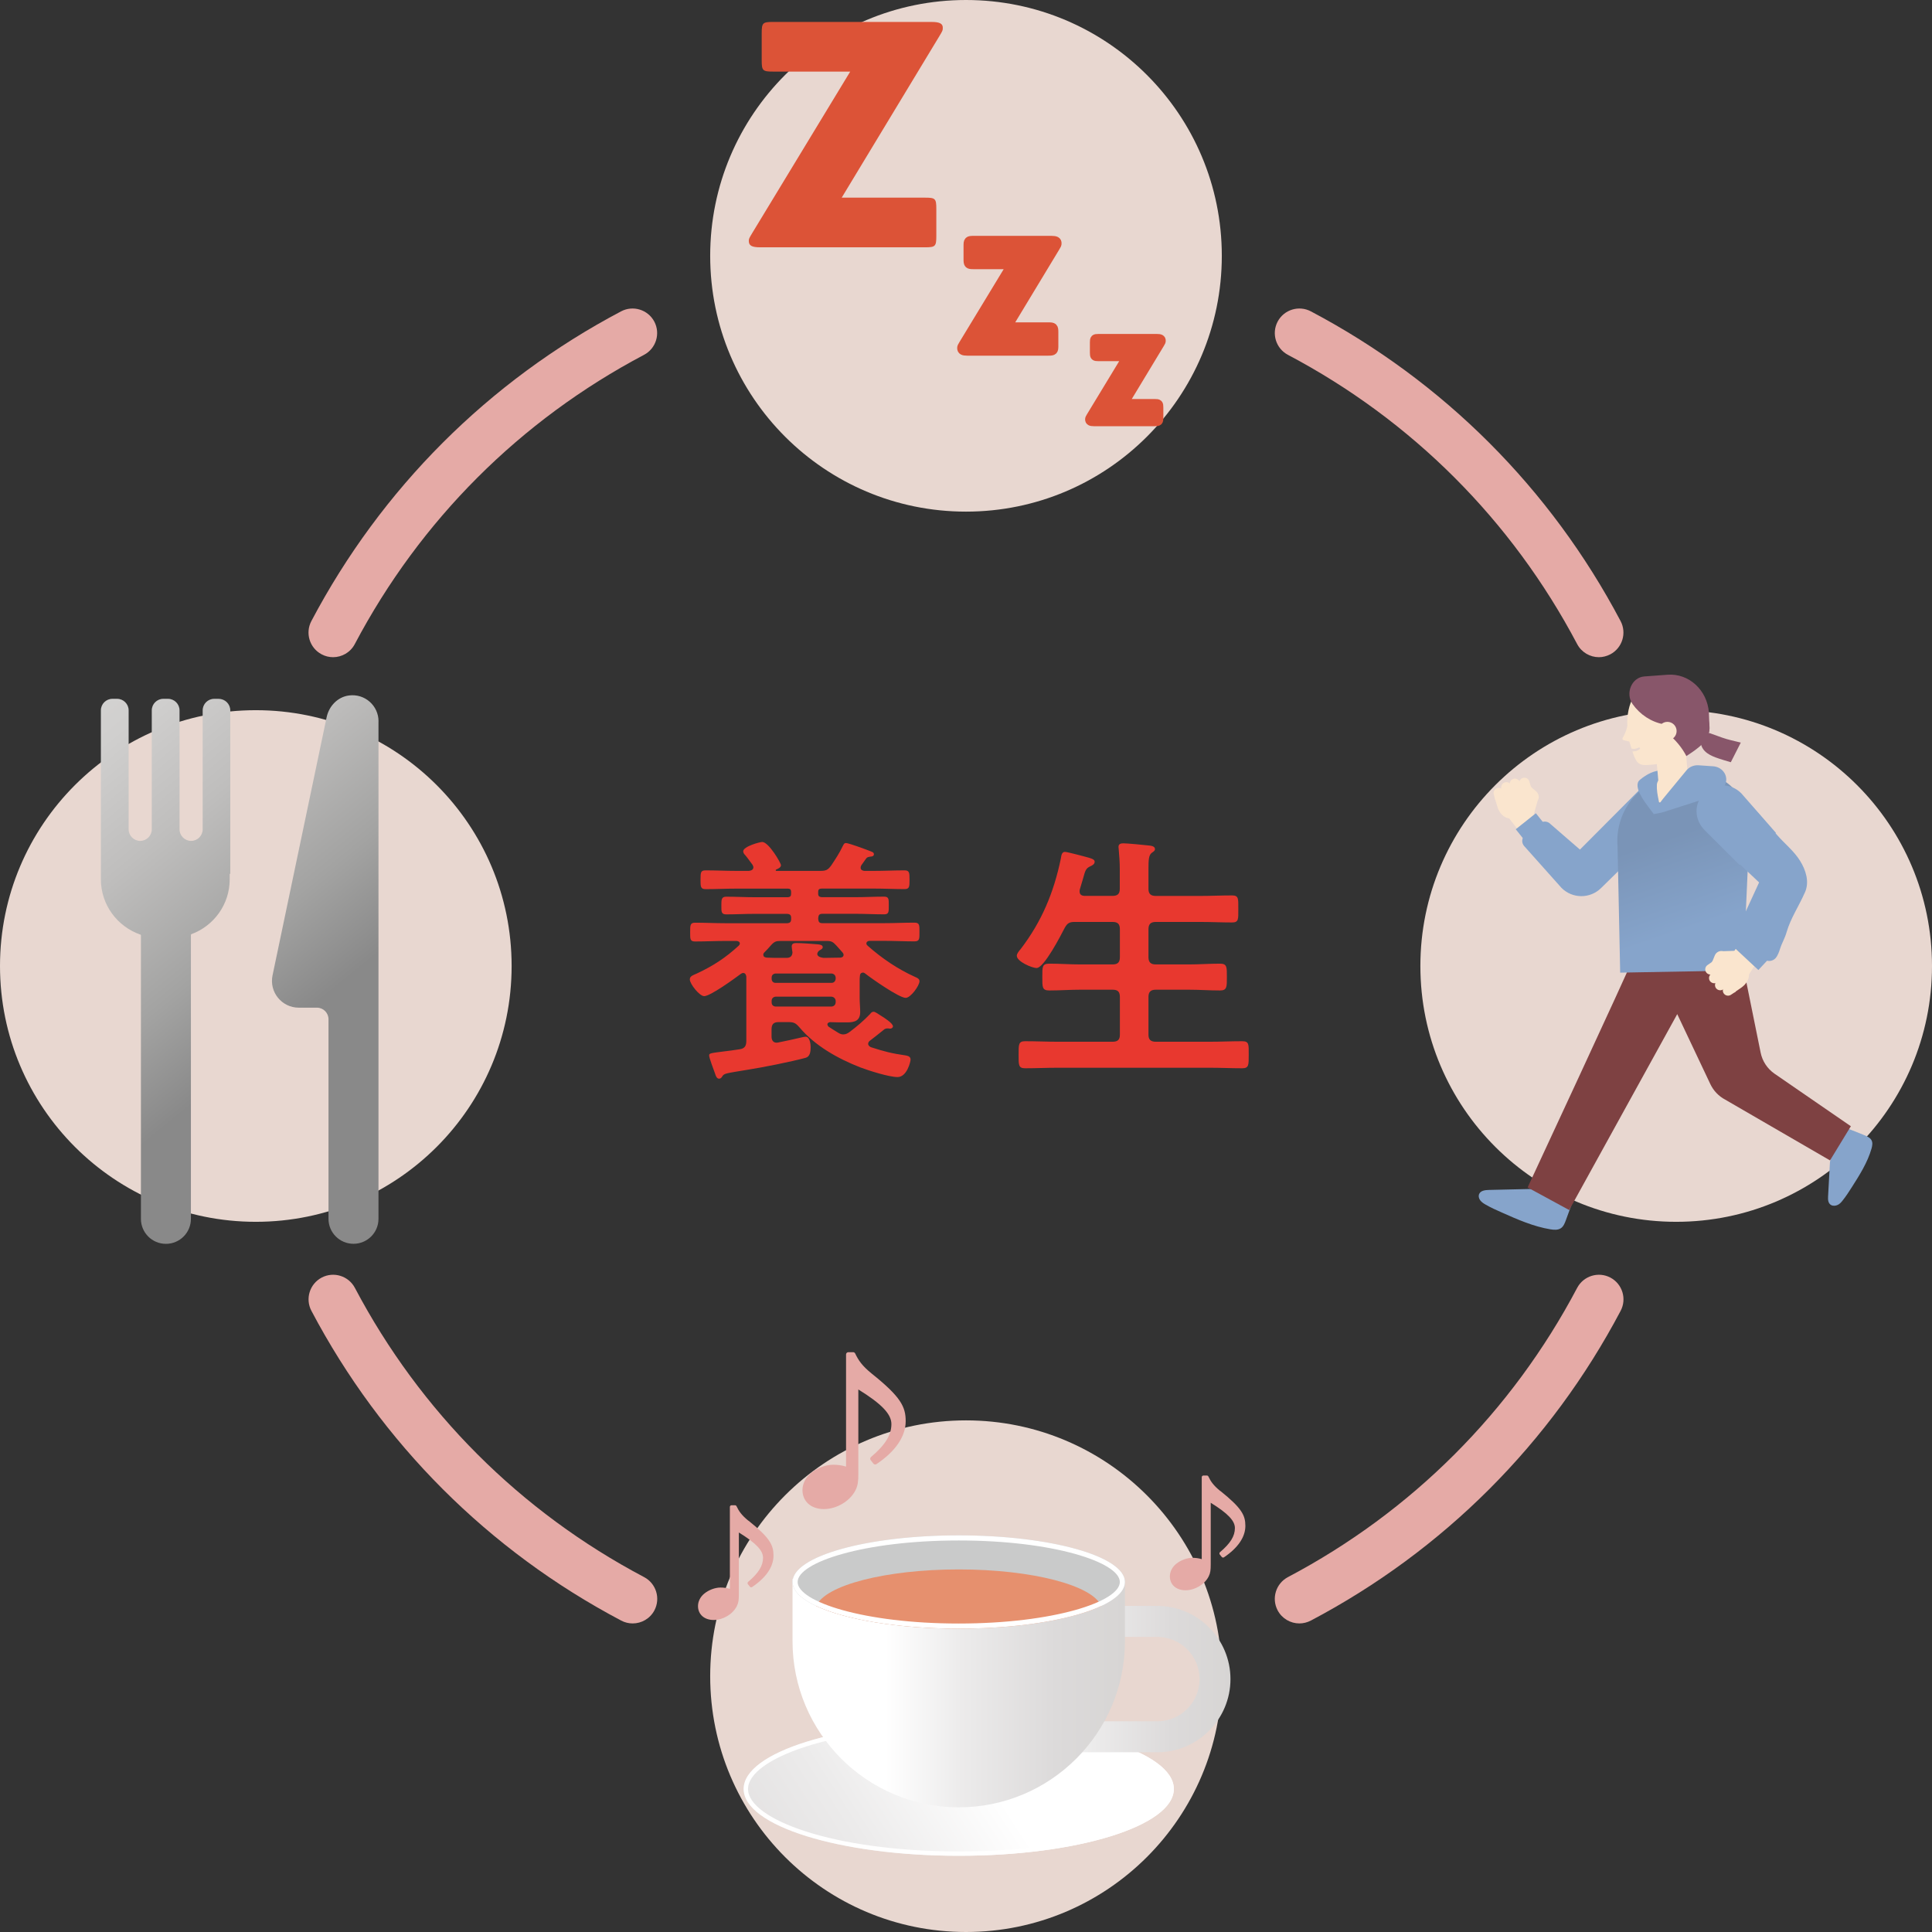 <?xml version="1.0" encoding="UTF-8"?>
<svg id="_レイヤー_2" data-name="レイヤー 2" xmlns="http://www.w3.org/2000/svg" xmlns:xlink="http://www.w3.org/1999/xlink" viewBox="0 0 404.28 404.28">
  <rect x="0" y="0" width="404.28" height="404.28" fill="#333333" stroke="none"/>
  <defs>
    <style>
      .cls-1 {
        fill: #88566a;
      }

      .cls-2 {
        fill: #e6906e;
      }

      .cls-3 {
        fill: url(#_名称未設定グラデーション_57-2);
      }

      .cls-4 {
        stroke: #dc5337;
        stroke-linecap: round;
        stroke-linejoin: round;
        stroke-width: 1.85px;
      }

      .cls-4, .cls-5 {
        fill: #dc5337;
      }

      .cls-6 {
        fill: #7e4142;
      }

      .cls-7 {
        fill: #e8d7d0;
      }

      .cls-8 {
        fill: #231815;
      }

      .cls-9 {
        fill: #c9caca;
      }

      .cls-10 {
        fill: #fff;
      }

      .cls-11 {
        fill: url(#_名称未設定グラデーション_571);
      }

      .cls-12 {
        fill: #e5aaa6;
      }

      .cls-13 {
        fill: #e8382f;
      }

      .cls-14 {
        fill: #fae5ce;
      }

      .cls-15 {
        fill: #86a4cb;
      }

      .cls-16 {
        fill: url(#_名称未設定グラデーション_37);
      }

      .cls-17 {
        fill: url(#_名称未設定グラデーション_49);
      }

      .cls-18 {
        fill: url(#_名称未設定グラデーション_57);
      }
    </style>
    <linearGradient id="_名称未設定グラデーション_49" data-name="名称未設定グラデーション 49" x1="6.96" y1="144.69" x2="62.56" y2="213.03" gradientUnits="userSpaceOnUse">
      <stop offset="0" stop-color="#d7d5d4"/>
      <stop offset=".2" stop-color="#d0cfce"/>
      <stop offset=".46" stop-color="#bfbebd"/>
      <stop offset=".77" stop-color="#a3a3a2"/>
      <stop offset="1" stop-color="#898989"/>
    </linearGradient>
    <linearGradient id="_名称未設定グラデーション_37" data-name="名称未設定グラデーション 37" x1="129.78" y1="420.06" x2="235.65" y2="351.75" gradientUnits="userSpaceOnUse">
      <stop offset="0" stop-color="#d7d5d4"/>
      <stop offset=".21" stop-color="#dcdada"/>
      <stop offset=".49" stop-color="#ecebeb"/>
      <stop offset=".72" stop-color="#fff"/>
    </linearGradient>
    <linearGradient id="_名称未設定グラデーション_57" data-name="名称未設定グラデーション 57" x1="198.89" y1="351.36" x2="257.48" y2="351.36" gradientUnits="userSpaceOnUse">
      <stop offset=".28" stop-color="#fff"/>
      <stop offset=".51" stop-color="#ecebeb"/>
      <stop offset=".79" stop-color="#dcdada"/>
      <stop offset="1" stop-color="#d7d5d4"/>
    </linearGradient>
    <linearGradient id="_名称未設定グラデーション_57-2" data-name="名称未設定グラデーション 57" x1="165.84" y1="354.3" x2="235.4" y2="354.3" xlink:href="#_名称未設定グラデーション_57"/>
    <linearGradient id="_名称未設定グラデーション_571" data-name="名称未設定グラデーション 571" x1="354.74" y1="193.95" x2="343.9" y2="162.51" gradientUnits="userSpaceOnUse">
      <stop offset="0" stop-color="#86a4cb"/>
      <stop offset=".59" stop-color="#7a94b7"/>
    </linearGradient>
  </defs>
  <g id="_差し替え箇所" data-name="差し替え箇所">
    <g>
      <circle class="cls-7" cx="53.53" cy="202.14" r="53.53"/>
      <circle class="cls-7" cx="350.75" cy="202.14" r="53.53"/>
      <circle class="cls-7" cx="202.14" cy="53.53" r="53.53"/>
      <circle class="cls-7" cx="202.14" cy="350.75" r="53.53"/>
      <path class="cls-12" d="M271.9,339.71c-1.84,0-3.63-1-4.55-2.74-1.32-2.51-.36-5.62,2.15-6.95,25.92-13.68,46.85-34.61,60.53-60.53,1.33-2.51,4.44-3.47,6.95-2.15,2.51,1.33,3.47,4.44,2.15,6.95-14.65,27.75-37.06,50.17-64.82,64.82-.77.4-1.59.6-2.4.6Z"/>
      <path class="cls-12" d="M132.38,339.71c-.81,0-1.63-.19-2.4-.6-27.75-14.65-50.17-37.06-64.82-64.82-1.32-2.51-.36-5.62,2.15-6.95,2.51-1.32,5.62-.36,6.95,2.15,13.68,25.92,34.61,46.85,60.53,60.53,2.51,1.33,3.47,4.44,2.15,6.95-.92,1.75-2.71,2.74-4.55,2.74Z"/>
      <path class="cls-12" d="M69.7,137.52c-.81,0-1.63-.19-2.4-.6-2.51-1.33-3.47-4.43-2.15-6.95,14.65-27.75,37.06-50.17,64.82-64.82,2.51-1.32,5.62-.36,6.95,2.15,1.32,2.51.36,5.62-2.15,6.95-25.92,13.68-46.85,34.61-60.53,60.53-.92,1.75-2.71,2.74-4.55,2.74Z"/>
      <path class="cls-12" d="M334.58,137.52c-1.84,0-3.63-1-4.55-2.74-13.68-25.92-34.61-46.85-60.53-60.53-2.51-1.33-3.47-4.44-2.15-6.95,1.33-2.51,4.44-3.47,6.95-2.15,27.75,14.65,50.17,37.07,64.82,64.82,1.32,2.51.36,5.62-2.15,6.95-.77.4-1.59.6-2.4.6Z"/>
      <g>
        <path class="cls-13" d="M176.51,216.45c.49,0,.87-.22,1.25-.49,1.53-1.14,3-2.4,4.3-3.76.22-.27.38-.49.76-.49.33,0,1.14.6,1.58.87.54.33,2.45,1.53,2.45,2.18,0,.33-.33.49-.6.49-.11,0-.27-.05-.44-.05-.38,0-.65.05-.93.33-.93.76-1.91,1.52-2.83,2.23-.22.16-.38.38-.38.65,0,.38.27.54.54.71,2.89.93,4.36,1.31,7.35,1.74.54.11.98.27.98.87,0,.44-.76,3.65-2.72,3.65-1.8,0-6.05-1.36-7.79-2.02-4.74-1.85-9.48-4.52-12.75-8.39-.76-.87-1.14-1.09-2.29-1.09h-2.07c-1.03,0-1.47.44-1.47,1.53v1.47c0,.71.27,1.31,1.09,1.31.11,0,.22-.05.33-.05,1.09-.22,3.7-.76,5.01-1.09.16-.05.54-.11.71-.11.87,0,1.04,1.53,1.04,2.18,0,.93-.11,1.96-1.04,2.23-3,.82-9.04,2.02-12.2,2.51-4.52.76-4.85.71-5.28,1.42-.16.27-.33.44-.65.44-.49,0-.71-.65-.82-1.04-.22-.6-1.25-3.32-1.25-3.81s.27-.49,3.21-.87c.82-.11,1.91-.22,3.21-.44,1.03-.16,1.36-.71,1.36-1.74v-13.46c-.05-.38-.22-.76-.65-.76-.22,0-.38.11-.54.22-1.25.93-6.32,4.63-7.63,4.63-.98,0-3-2.56-3-3.49,0-.65.49-.82,1.47-1.25,3.38-1.58,5.99-3.27,8.77-5.83.11-.11.22-.27.22-.44,0-.38-.33-.49-.65-.54h-2.34c-2.12,0-4.25.11-6.37.11-1.09,0-1.03-.54-1.03-2.02,0-1.36,0-1.91,1.03-1.91,2.12,0,4.25.11,6.37.11h12.91c.6-.05.82-.27.82-.87v-.22c0-.6-.22-.82-.82-.87h-6.81c-2.02,0-3.98.11-5.94.11-1.09,0-1.03-.6-1.03-1.85s0-1.85,1.03-1.85c1.96,0,3.98.11,5.94.11h6.97c.44-.05.65-.22.65-.71v-.44c0-.44-.22-.65-.65-.65h-10.84c-2.12,0-4.25.11-6.37.11-1.09,0-1.09-.49-1.09-2.02s.05-1.91,1.09-1.91c2.12,0,4.25.11,6.37.11h2.67c.44-.05.93-.22.93-.76,0-.16-.11-.33-.16-.49-.38-.49-1.14-1.58-1.53-2.02-.22-.22-.44-.49-.44-.82,0-1.04,3.49-1.96,3.98-1.96,1.36,0,3.92,4.41,3.92,4.85,0,.49-.6.76-1.03.93-.11.11-.11.22.05.27h9.21c1.14,0,1.58-.16,2.29-1.14.87-1.31,1.74-2.61,2.4-4.03.16-.27.27-.65.65-.65.49,0,1.74.49,2.29.65.38.11,3.16,1.14,3.32,1.25.16.11.27.22.27.44,0,.38-.38.49-.71.49-.6.11-.71.11-.98.49-.33.44-.6.87-.93,1.31-.11.16-.16.33-.16.54,0,.44.38.6.76.65h2.07c2.12,0,4.25-.11,6.37-.11,1.03,0,1.03.54,1.03,1.96s0,1.96-1.03,1.96c-2.12,0-4.25-.11-6.37-.11h-11c-.49,0-.71.22-.71.65v.44c0,.49.22.65.71.71h7.14c1.96,0,3.92-.11,5.94-.11,1.03,0,.98.54.98,1.85s.05,1.85-.98,1.85c-2.02,0-3.98-.11-5.94-.11h-6.97c-.65,0-.82.27-.87.87v.22c.05.6.22.87.87.87h12.91c2.12,0,4.25-.11,6.37-.11,1.09,0,1.03.6,1.03,1.96s.05,1.96-1.03,1.96c-2.12,0-4.25-.11-6.37-.11h-3.05c-.27,0-.65.16-.65.54,0,.22.11.33.22.44,3,2.67,6.37,4.96,10.02,6.59.38.16.87.38.87.87,0,.93-1.85,3.49-2.89,3.49-1.36,0-7.14-4.03-8.44-5.07-.16-.11-.27-.22-.49-.22-.44,0-.65.33-.65.71-.05.38-.05.71-.05,1.04v3.6c0,.98.11,1.91.11,2.89,0,1.8-1.09,2.18-2.72,2.18-1.2,0-2.4,0-3.6-.05-.27.05-.54.16-.54.49,0,.16.11.27.22.44.65.44,1.36.87,2.07,1.31.38.22.65.33,1.09.33ZM159.73,199.79c0,.44.33.54.71.6.98.05,2.02.05,3.05.05h1.09c.76,0,1.2-.33,1.25-1.14-.05-.33-.16-.93-.16-1.25,0-.6.44-.71.93-.71,1.2,0,3.38.16,4.58.27.38.05.98.11.98.6,0,.33-.38.49-.65.65-.27.16-.49.49-.49.76,0,.6.87.76,1.31.82h.27c1.09,0,2.18-.05,3.27-.05.33-.05.65-.16.65-.6,0-.22-.11-.33-.22-.49l-1.31-1.47c-.71-.76-1.03-.93-2.02-.93h-9.59c-.98,0-1.31.11-2.02.87-.44.54-.93,1.03-1.42,1.53-.16.16-.22.33-.22.49ZM174.87,204.58c-.05-.54-.38-.82-.87-.87h-11.71c-.49.05-.82.33-.82.87v.22c0,.54.33.87.82.87h11.71c.49,0,.82-.33.87-.87v-.22ZM162.29,208.56c-.49.05-.82.38-.82.87v.33c0,.54.33.82.82.87h11.71c.49-.05.82-.33.87-.87v-.33c-.05-.49-.38-.82-.87-.87h-11.71Z"/>
        <path class="cls-13" d="M232.79,187.47c1.09,0,1.53-.44,1.53-1.47v-4.14c0-1.42-.11-2.89-.22-4.09,0-.16-.05-.38-.05-.54,0-.65.49-.76,1.03-.76.76,0,4.3.33,5.18.44.49.05,1.42.11,1.42.76,0,.38-.27.49-.71.82-.6.49-.65,1.53-.65,3.43v4.09c0,1.03.49,1.47,1.53,1.47h9.26c2.23,0,4.47-.11,6.7-.11,1.42,0,1.31.71,1.31,2.83s.11,2.83-1.31,2.83c-2.23,0-4.47-.11-6.7-.11h-9.26c-1.04,0-1.53.44-1.53,1.53v5.83c0,1.09.49,1.53,1.53,1.53h6.92c2.18,0,4.36-.16,6.54-.16,1.47,0,1.42.76,1.42,2.78s.05,2.83-1.42,2.83c-2.18,0-4.36-.16-6.54-.16h-6.92c-1.04,0-1.53.44-1.53,1.52v7.9c0,1.04.49,1.47,1.53,1.47h11.28c2.23,0,4.52-.11,6.81-.11,1.47,0,1.36.71,1.36,2.83s.05,2.83-1.36,2.83c-2.29,0-4.52-.11-6.81-.11h-31.81c-2.23,0-4.52.11-6.81.11-1.42,0-1.36-.71-1.36-2.83s-.05-2.83,1.36-2.83c2.29,0,4.58.11,6.81.11h11.49c1.09,0,1.53-.44,1.53-1.47v-7.9c0-1.09-.44-1.52-1.53-1.52h-6.75c-2.18,0-4.3.16-6.48.16-1.53,0-1.47-.71-1.47-2.83s-.05-2.78,1.47-2.78c2.18,0,4.3.16,6.48.16h6.75c1.09,0,1.53-.44,1.53-1.53v-5.83c0-1.09-.44-1.53-1.53-1.53h-7.95c-1.09,0-1.53.27-2.07,1.25-.76,1.47-4.3,8.39-5.88,8.39-.98,0-4.14-1.36-4.14-2.56,0-.49.54-1.09.82-1.42,4.41-5.77,6.92-11.82,8.39-18.9.11-.6.16-1.42.87-1.42.38,0,2.18.49,2.67.6,2.61.71,3.54.82,3.54,1.47,0,.54-.6.82-.98.98-.87.44-.98.82-1.47,2.61-.16.54-.38,1.31-.65,2.18-.05.16-.05.27-.05.44,0,.71.49.93,1.14.93h5.77Z"/>
      </g>
      <g>
        <path class="cls-5" d="M193.6,41.36c2.12,0,2.33.21,2.33,2.33v5.73c0,2.12-.21,2.33-2.33,2.33h-34.51c-1.77,0-2.4-.35-2.4-1.34,0-.42.07-.57.71-1.63l20.51-33.8h-16.19c-2.12,0-2.33-.21-2.33-2.33v-5.73c0-2.12.21-2.33,2.33-2.33h33.16c1.77,0,2.47.35,2.4,1.34,0,.42-.07.57-.71,1.63l-20.44,33.8h17.47Z"/>
        <path class="cls-4" d="M219.39,68.38c1.04,0,1.15.1,1.15,1.15v2.82c0,1.04-.1,1.15-1.15,1.15h-16.99c-.87,0-1.18-.17-1.18-.66,0-.21.03-.28.35-.8l10.1-16.64h-7.97c-1.04,0-1.15-.1-1.15-1.15v-2.82c0-1.04.1-1.15,1.15-1.15h16.33c.87,0,1.22.17,1.18.66,0,.21-.03.28-.35.8l-10.06,16.64h8.6Z"/>
        <path class="cls-4" d="M241.65,84.42c.79,0,.86.08.86.86v2.12c0,.78-.08.86-.86.86h-12.77c-.65,0-.89-.13-.89-.5,0-.16.03-.21.26-.6l7.59-12.51h-5.99c-.79,0-.86-.08-.86-.86v-2.12c0-.79.08-.86.86-.86h12.27c.65,0,.92.13.89.5,0,.16-.03.21-.26.6l-7.56,12.51h6.46Z"/>
        <path class="cls-12" d="M255.36,312.01c-1.43-1.16-2-2-2.5-3.05-.06-.12-.18-.2-.31-.2h-.73c-.19,0-.35.16-.35.35v17.15c-.65-.2-1.28-.28-1.98-.28-1.12,0-2.48.52-3.39,1.28-.82.67-1.3,1.64-1.3,2.6,0,1.74,1.32,2.91,3.28,2.91s4-1.21,4.84-2.89c.37-.73.43-1.37.43-2.51v-12.91c3.59,2.22,5.06,3.77,5.06,5.29,0,1.68-.93,3.19-3.12,5.05-.14.12-.16.33-.05.48l.42.52c.11.14.32.17.47.07,2.92-1.97,4.47-4.24,4.47-6.57,0-2.2-.73-3.7-5.23-7.31Z"/>
        <path class="cls-12" d="M182.36,287.39c-1.95-1.59-2.73-2.73-3.41-4.17-.08-.16-.25-.27-.43-.27h-1c-.26,0-.48.21-.48.48v23.46c-.89-.27-1.75-.39-2.71-.39-1.53,0-3.4.71-4.63,1.75-1.12.92-1.78,2.25-1.78,3.55,0,2.38,1.8,3.98,4.48,3.98s5.47-1.66,6.62-3.95c.5-1,.59-1.87.59-3.43v-17.65c4.9,3.03,6.92,5.16,6.92,7.24,0,2.3-1.28,4.36-4.27,6.9-.2.17-.22.46-.06.66l.57.72c.15.19.43.24.64.1,4-2.69,6.11-5.8,6.11-8.98,0-3.01-.99-5.07-7.15-9.99Z"/>
        <path class="cls-12" d="M156.62,318.23c-1.43-1.16-2-2-2.5-3.05-.06-.12-.18-.2-.31-.2h-.73c-.19,0-.35.16-.35.35v17.15c-.65-.2-1.28-.28-1.98-.28-1.12,0-2.48.52-3.39,1.28-.82.67-1.3,1.64-1.3,2.6,0,1.74,1.32,2.91,3.28,2.91s4-1.21,4.84-2.89c.37-.73.43-1.37.43-2.51v-12.91c3.59,2.22,5.06,3.77,5.06,5.29,0,1.68-.93,3.19-3.12,5.05-.14.12-.16.33-.05.48l.42.52c.11.14.32.17.47.07,2.92-1.97,4.47-4.24,4.47-6.57,0-2.2-.73-3.7-5.23-7.31Z"/>
        <path class="cls-17" d="M79.2,150.94v104.1c0,2.89-2.34,5.23-5.23,5.23h0c-2.89,0-5.23-2.34-5.23-5.23v-41.76c0-1.33-1.08-2.42-2.42-2.42h-3.8c-3.56,0-6.22-3.27-5.49-6.76l11.32-54.02c.49-2.33,2.32-4.25,4.68-4.55,3.33-.43,6.18,2.15,6.18,5.41ZM45.8,146.23h-.97c-1.33,0-2.42,1.08-2.42,2.42v24.89c0,1.33-1.08,2.42-2.42,2.42h0c-1.33,0-2.42-1.08-2.42-2.42v-24.89c0-1.33-1.08-2.42-2.42-2.42h-.97c-1.33,0-2.42,1.08-2.42,2.42v24.89c0,1.33-1.08,2.42-2.42,2.42h0c-1.33,0-2.42-1.08-2.42-2.42v-24.89c0-1.33-1.08-2.42-2.42-2.42h-.97c-1.33,0-2.42,1.08-2.42,2.42v35.33c0,5.38,3.46,9.93,8.28,11.59.06.02.1.07.1.14v59.34c0,2.89,2.34,5.23,5.23,5.23h0c2.89,0,5.23-2.34,5.23-5.23v-59.43c0-.06.04-.11.1-.14,4.68-1.73,8.02-6.21,8.02-11.49v-1.14h.12v-34.19c0-1.33-1.08-2.42-2.42-2.42Z"/>
        <ellipse class="cls-16" cx="200.62" cy="374.35" rx="45.01" ry="13.98"/>
        <path class="cls-10" d="M200.62,361.3c26.37,0,44.09,6.75,44.09,13.06s-17.72,13.06-44.09,13.06-44.09-6.75-44.09-13.06,17.72-13.06,44.09-13.06M200.62,360.37c-24.86,0-45.01,6.26-45.01,13.98s20.15,13.98,45.01,13.98,45.01-6.26,45.01-13.98-20.15-13.98-45.01-13.98h0Z"/>
        <path class="cls-18" d="M242.17,366.67h-43.29v-30.62h43.29c8.44,0,15.31,6.87,15.31,15.31s-6.87,15.31-15.31,15.31ZM205.37,360.19h36.81c4.87,0,8.83-3.96,8.83-8.83s-3.96-8.83-8.83-8.83h-36.81v17.66Z"/>
        <path class="cls-3" d="M235.4,330.41h-69.56v13c0,19.21,15.57,34.78,34.78,34.78h0c19.21,0,34.78-15.57,34.78-34.78v-13Z"/>
        <ellipse class="cls-9" cx="200.62" cy="331.04" rx="34.78" ry="9.76"/>
        <path class="cls-2" d="M200.62,340.8c12.65,0,23.72-1.9,29.81-4.73-1.73-4.31-14.41-7.66-29.81-7.66s-28.08,3.35-29.81,7.66c6.09,2.83,17.16,4.73,29.81,4.73Z"/>
        <path class="cls-10" d="M200.62,322.35c19.86,0,33.71,4.58,33.71,8.69s-13.84,8.69-33.71,8.69-33.71-4.58-33.71-8.69,13.84-8.69,33.71-8.69M200.62,321.28c-19.21,0-34.78,4.37-34.78,9.76s15.57,9.76,34.78,9.76,34.78-4.37,34.78-9.76-15.57-9.76-34.78-9.76h0Z"/>
        <g>
          <path class="cls-15" d="M320.25,248.8c-2.9.07-5.8.13-8.7.2-.77.02-1.7.13-2.02.83-.2.44-.07.97.22,1.35s.7.65,1.12.89c1.09.63,2.25,1.15,3.41,1.66,3.28,1.46,6.61,2.93,10.15,3.51.74.12,1.56.19,2.19-.23.55-.37.81-1.04,1.04-1.66.4-1.1.8-2.2,1.2-3.29.15-.42.31-.85.27-1.29s-.32-.9-.76-.98l-8.11-.99Z"/>
          <path class="cls-15" d="M382.93,243.12c-.13,2.44-.27,4.87-.4,7.31-.04.65.02,1.43.69,1.76.42.2.96.13,1.36-.07s.7-.53.96-.86c.7-.87,1.3-1.79,1.89-2.72,1.68-2.63,3.37-5.29,4.2-8.21.17-.61.3-1.29-.08-1.85-.33-.49-.98-.76-1.58-1-1.07-.43-2.13-.85-3.2-1.28-.4-.16-.83-.33-1.27-.33s-.92.2-1.03.56l-1.54,6.71Z"/>
          <path class="cls-6" d="M341.35,201.38c0,.46-21.69,47.1-21.69,47.1l8.7,4.73,22.61-41,6.93,14.65c.66,1.39,1.74,2.52,3.1,3.24l21.94,12.72,4.36-7.15-15.98-11c-1.5-1.04-2.54-2.62-2.9-4.41l-3.86-19.04-23.2.15Z"/>
          <g>
            <path class="cls-14" d="M345.9,173.54l-8.11,4.97-8.56.22-9.8-9.97-3.9,2.14,10.69,13.75c2.27,2.31,5.98,2.34,8.29.07l1.09-1.07h0s10.29-10.12,10.29-10.12Z"/>
            <g>
              <g>
                <path class="cls-14" d="M320.39,164.65l-7.58,2.4.52,1.74c.52,1.75,1.98,2.85,3.33,2.35l2.88-.91c1.3-.41,1.91-2.13,1.37-3.84l-.52-1.74Z"/>
                <g>
                  <path class="cls-14" d="M314.96,166.69l-2.06.71-.3-1.09c-.2-.57.11-1.19.67-1.39h0c.57-.2,1.19.11,1.39.67l.3,1.09Z"/>
                  <path class="cls-14" d="M316.8,166.26l-2.06.71-.55-1.85c-.2-.57.11-1.19.67-1.39h0c.57-.2,1.19.11,1.39.67l.55,1.85Z"/>
                  <path class="cls-14" d="M318.58,165.52l-2.06.71-.55-1.85c-.2-.57.11-1.19.67-1.39h0c.57-.2,1.19.11,1.39.67l.55,1.85Z"/>
                  <path class="cls-14" d="M320.56,165.33l-2.06.71-.55-1.85c-.2-.57.11-1.19.67-1.39h0c.57-.2,1.19.11,1.39.67l.55,1.85Z"/>
                </g>
              </g>
              <path class="cls-14" d="M320.03,164.4l1.43,1.21c.57.49.7,1.32.3,1.95l-1.01,3.5-2.07-4.37,1.36-2.29Z"/>
            </g>
            <path class="cls-15" d="M346.42,174.64l-3.29-9.43-12.52,12.57-6.13-5.31c-.56-.64-1.53-.74-2.2-.21l-3.13,2.45c-.73.57-.83,1.64-.21,2.33l7.79,8.73c2.27,2.31,5.98,2.34,8.29.07l1.09-1.07h0s10.29-10.12,10.29-10.12Z"/>
            <rect class="cls-15" x="317.51" y="171.55" width="5.38" height="2.91" transform="translate(-38.02 237.36) rotate(-38.57)"/>
            <path class="cls-11" d="M339.04,203.53l25.74-.47,1.31-29.49c-.63-7.67-5.08-12.3-12.75-11.67l-2.11.17c-7.67.63-13.37,7.35-12.75,15.02l.55,26.44Z"/>
            <path class="cls-14" d="M366.5,171.44l-8.18-.22,13.22,13.94-9.12,14.64,3.27,4.58,10.56-16.63c1.58-2.83-1.38-4.03-3.03-6.82l-.78-1.31h0s-5.95-8.17-5.95-8.17Z"/>
            <path class="cls-15" d="M364,180.99l7.62-6.71-7.25-8.28c-2.12-2.12-5.44-2.24-7.42-.27l-.54.54c-1.97,1.97-1.85,5.29.27,7.42"/>
            <path class="cls-14" d="M350.41,167.97c3.48-.59,5.95-3.08,5.53-5.55-.03-.2-.09-.39-.16-.57-1.31-.2-2.68-.19-4.06.04l-1.92.33c-2.41.41-4.55,1.47-6.27,2.96.8,2.1,3.7,3.33,6.88,2.79Z"/>
            <g>
              <g>
                <path class="cls-14" d="M358.25,201.24l4.63,6.46,1.49-1.03c1.5-1.04,2.09-2.77,1.2-3.89l-1.76-2.45c-.79-1.11-2.62-1.16-4.07-.12l-1.49,1.03Z"/>
                <g>
                  <path class="cls-14" d="M361.88,205.77l1.32,1.74-.94.62c-.48.36-1.16.27-1.53-.21h0c-.36-.48-.27-1.16.21-1.53l.94-.62Z"/>
                  <path class="cls-14" d="M360.89,204.16l1.32,1.74-1.59,1.1c-.48.36-1.16.27-1.53-.21h0c-.36-.48-.27-1.16.21-1.53l1.59-1.1Z"/>
                  <path class="cls-14" d="M359.64,202.69l1.32,1.74-1.59,1.1c-.48.36-1.16.27-1.53-.21h0c-.36-.48-.27-1.16.21-1.53l1.59-1.1Z"/>
                  <path class="cls-14" d="M358.85,200.87l1.32,1.74-1.59,1.1c-.48.36-1.16.27-1.53-.21h0c-.36-.48-.27-1.16.21-1.53l1.59-1.1Z"/>
                </g>
              </g>
              <path class="cls-14" d="M358.12,201.66l.71-1.73c.28-.69,1.04-1.07,1.76-.89l3.64-.12-3.51,3.33-2.6-.58Z"/>
            </g>
            <path class="cls-15" d="M347.06,167.35c-.22-1.04-.41-2.08-.35-3.15.03-.56.36-1.08.79-1.43.35-.28.75-.52,1.02-.88.1-.13.18-.3.12-.45-.07-.17-.29-.22-.47-.23-.04,0-.07,0-.11,0-1.83-.1-3.5.81-4.86,1.94-.03.03-.06.05-.09.08-.8.68-.37,2,0,2.77.52,1.11,1.26,2.09,1.99,3.07.27.35.53.71.8,1.06.03.05.07.09.12.11.18.06.45-.26.59-.34.35-.19.68-.28.74-.73.03-.23-.01-.47-.06-.7-.07-.37-.15-.73-.23-1.1Z"/>
            <circle class="cls-14" cx="349.91" cy="153.68" r="1.85"/>
            <circle class="cls-8" cx="350.44" cy="155.29" r="1.07"/>
            <path class="cls-14" d="M353.39,157.36c.19-.92.05-1.88-.07-2.8-.15-1.07-2.15-2.01-2.2-3.09-.22-4.74-2.76-8.48-5.69-8.34-2.93.13-5.13,4.08-4.91,8.82,0,0,0,.01,0,.02-.14.63-.36,1.26-.67,1.87-.09.18-.19.36-.29.54-.07.12-.07.25,0,.36.05.07.09.11.19.14.06.02.12.04.18.05.04.01.09.02.13.03.26.05.52.12.77.18.04,0,.07.02.11.03.14.49.29.98.46,1.47.43.12.91.07,1.31-.13.08-.04.16-.08.24-.09s.19.03.22.11c.04.1-.04.21-.13.28-.26.22-.6.35-.94.4-.16.02-.33.03-.49.03,0,0-.01,0-.02,0,.24.72.48,1.45.92,2.07.57.8,1.46.83,2.37.77.61-.04,1.22-.1,1.83-.18l.43,4.96,6.24-.47-.55-6.35c.29-.21.5-.43.56-.68Z"/>
            <path class="cls-1" d="M357.72,151.95c.23,3.06-2.61,4.78-4.84,6.26-.86-1.66-2.12-3.31-4.44-5.24s1.68-5.7,4.26-5.89c2.58-.19,4.79,1.81,5.02,4.87Z"/>
            <path class="cls-1" d="M348.15,151.56c-2.63-.48-4.95-2.02-6.52-4.22s-.24-5.59,2.46-5.79l4.87-.36c4.42-.33,8.28,3.2,8.63,7.88l.13,3.31c-.14,1.45-.51,1.89-1.46,1.96l-6.22-.2c-.95.07-1.7-.02-1.77-1.03l-.12-1.54Z"/>
            <circle class="cls-14" cx="348.91" cy="152.98" r="1.93"/>
            <path class="cls-15" d="M347.93,167.23l4.96-6.02c.61-.74,1.56-1.14,2.55-1.07l3.05.21c.87.06,1.66.47,2.17,1.13h0c.96,1.23.67,2.96-.64,3.86h0c-1.39.95-2.92,1.7-4.54,2.22l-7.21,2.31c-.51.16-1.04.29-1.57.37l-.76.12h0c.53-1.11,1.2-2.15,1.99-3.12Z"/>
            <path class="cls-15" d="M366.81,168.9l-3.74,11.01,5.03,4.74-4.07,8.85c-.63.73-.57,1.82.13,2.48l4.8,4.61c.76.72,1.97.65,2.64-.15.38-.45.7-1.31.87-1.86.44-1.38.99-2.14,1.39-3.54.86-2.94,2.51-5.31,3.85-8.35.96-2.18.16-4.63-1.03-6.55-1.3-2.1-3.26-3.61-4.86-5.46-.04-.05-.08-.09-.12-.14-.14-.16-.28-.33-.42-.49-.38-.44-.77-.88-1.15-1.33-.76-.87-1.5-1.75-2.26-2.62-.1-.11-1.11-1.08-1.06-1.22Z"/>
            <rect class="cls-15" x="362.83" y="197.71" width="7.21" height="3.24" transform="translate(498.67 594.96) rotate(-137.03)"/>
            <path class="cls-1" d="M362.29,154.91c.66.17,1.32.32,1.98.48-.47.92-1.37,2.69-2.09,4.11-1.07-.33-2.15-.62-3.19-1.01-.8-.3-1.6-.68-2.21-1.28s-1.01-1.48-.86-2.32c.15-.85.95-1.58,1.81-1.49.87.31,1.74.63,2.61.94.64.23,1.3.41,1.97.58Z"/>
          </g>
        </g>
      </g>
    </g>
  </g>
</svg>